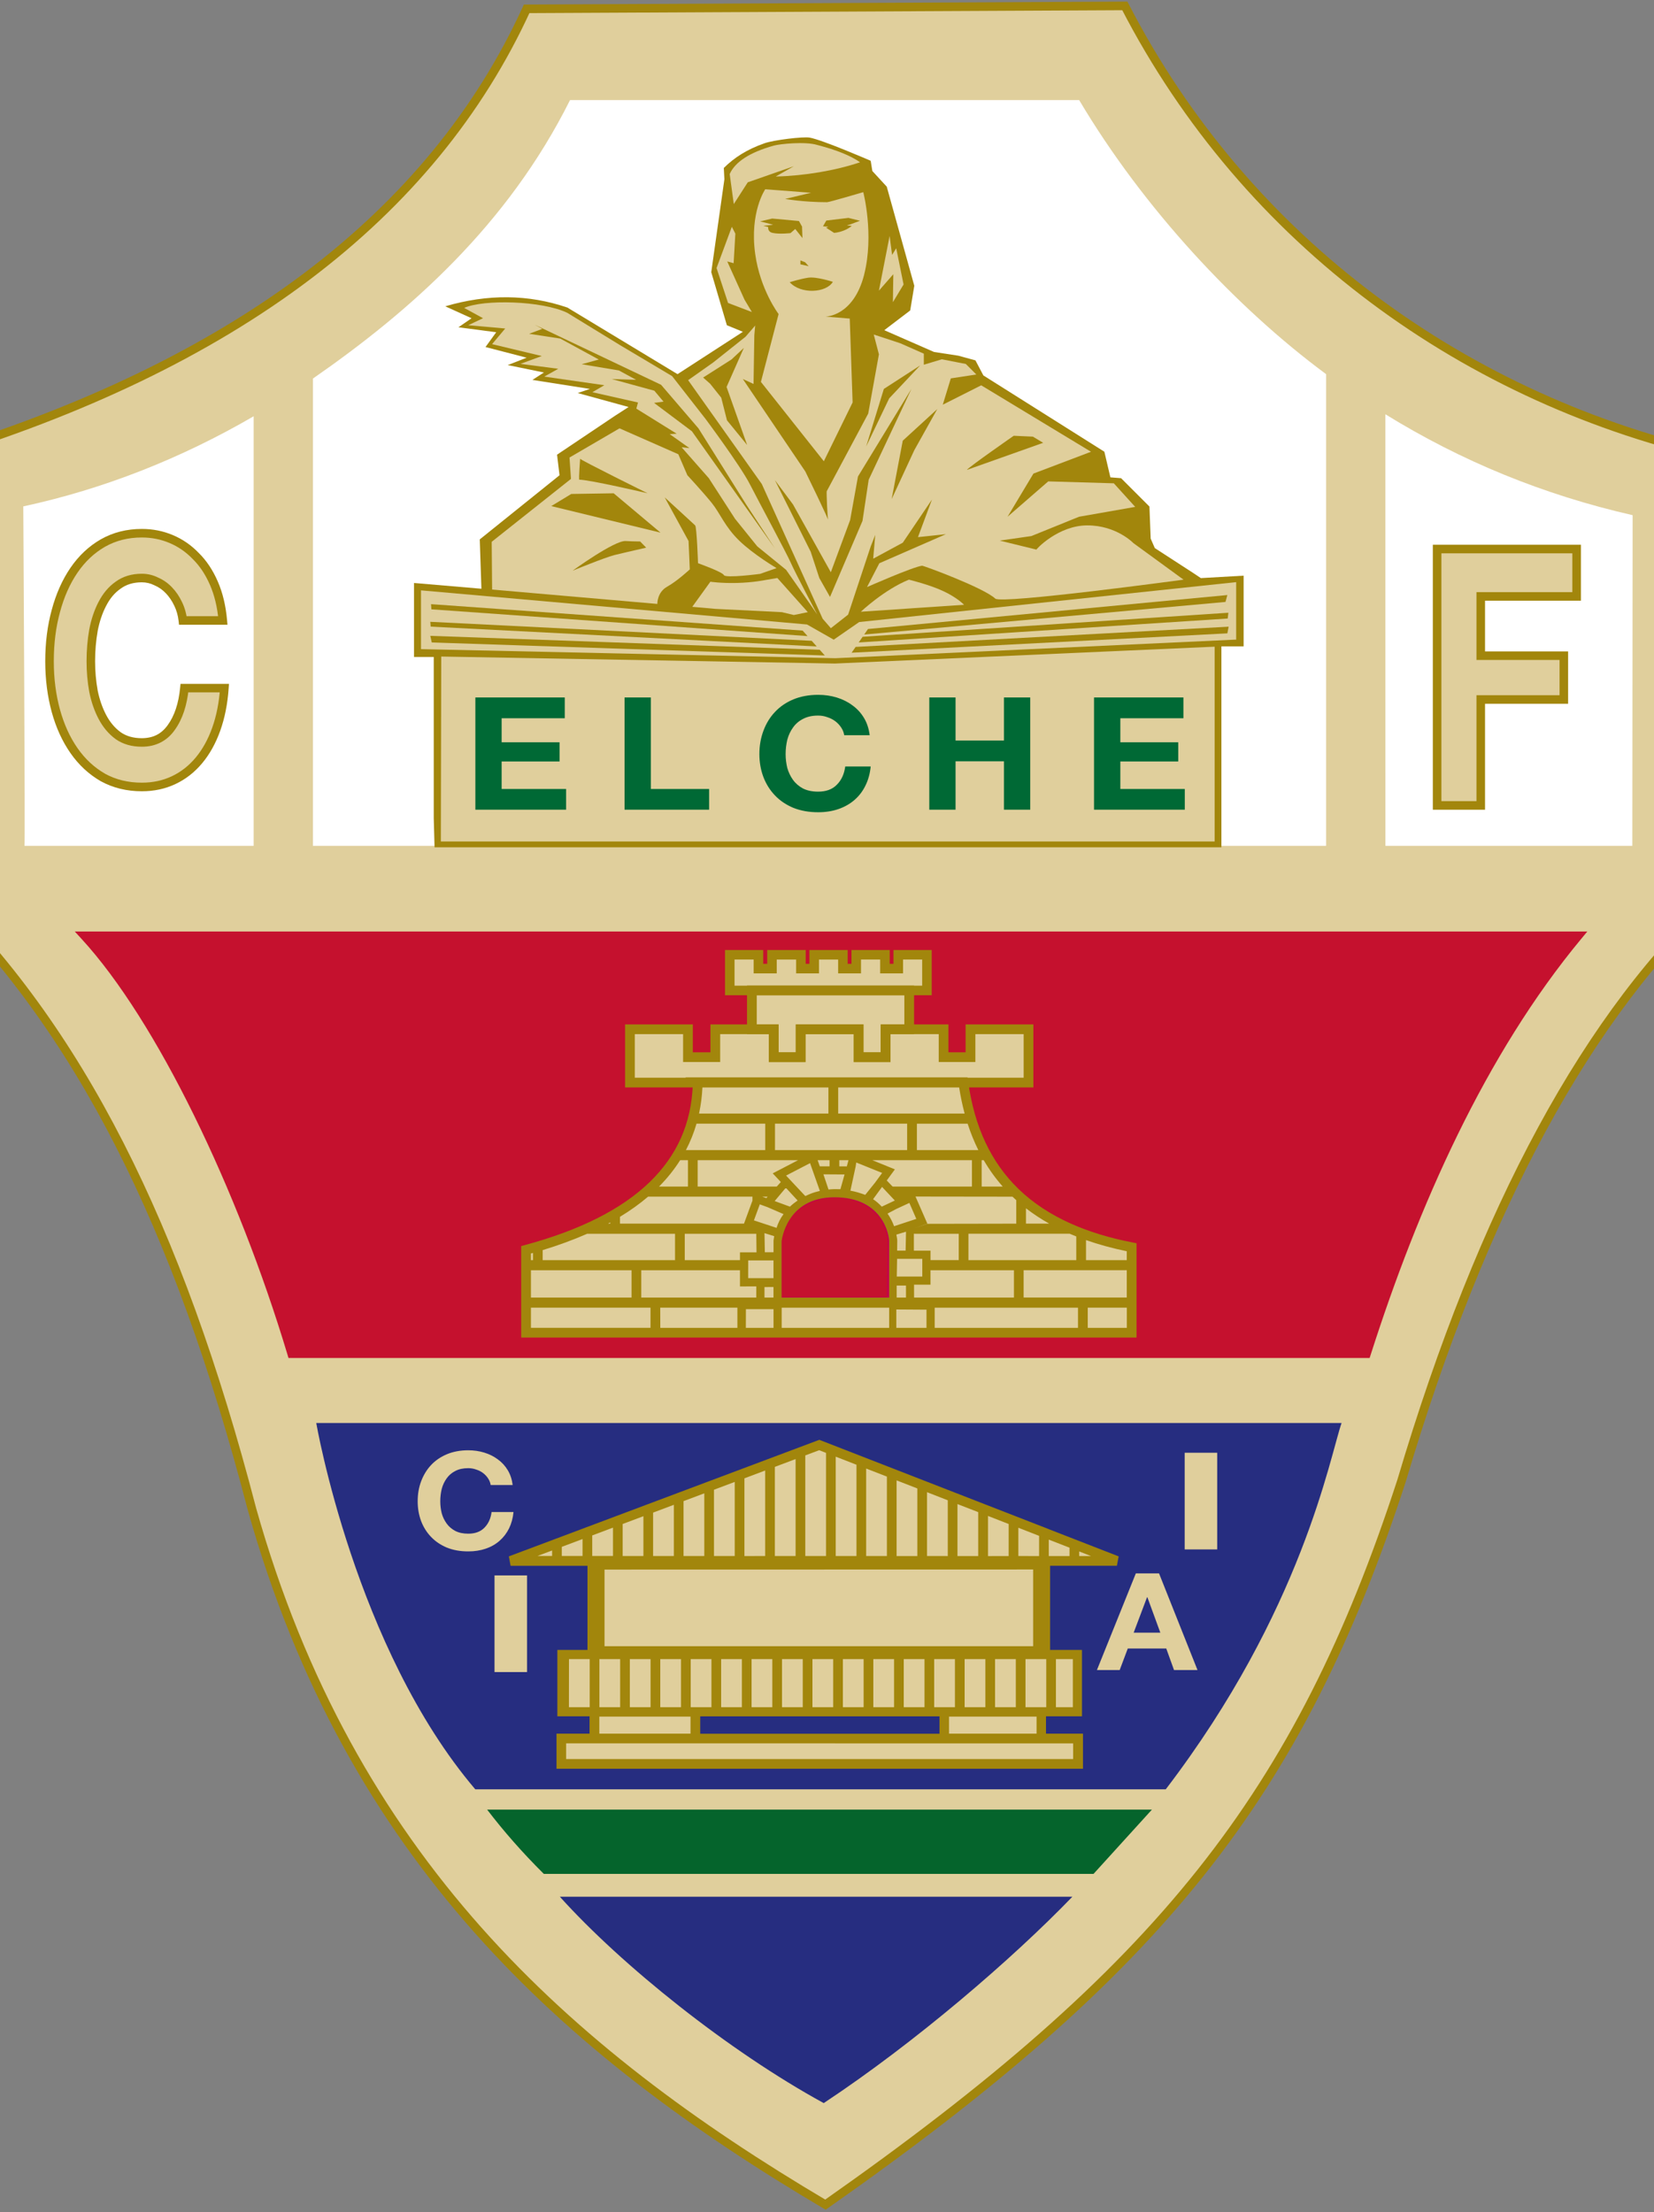 <?xml version="1.0" encoding="UTF-8" standalone="no"?>
<svg
   xmlns:dc="http://purl.org/dc/elements/1.1/"
   xmlns:cc="http://creativecommons.org/ns#"
   xmlns:rdf="http://www.w3.org/1999/02/22-rdf-syntax-ns#"
   xmlns:svg="http://www.w3.org/2000/svg"
   xmlns="http://www.w3.org/2000/svg"
   xmlns:sodipodi="http://sodipodi.sourceforge.net/DTD/sodipodi-0.dtd"
   xmlns:inkscape="http://www.inkscape.org/namespaces/inkscape"
   inkscape:version="1.0 (4035a4f, 2020-05-01)"
   sodipodi:docname="elche.svg"
   id="svg198"
   version="1.1"
   viewBox="0 0 424 567">
  <rect x="0" y="0" width="424" height="567" fill="#808080" stroke="none"/>
  <defs
     id="defs202" />
  <sodipodi:namedview
     inkscape:current-layer="svg198"
     inkscape:window-maximized="0"
     inkscape:window-y="23"
     inkscape:window-x="0"
     inkscape:cy="283.5"
     inkscape:cx="110.18182"
     inkscape:zoom="1.5714286"
     showgrid="false"
     id="namedview200"
     inkscape:window-height="919"
     inkscape:window-width="1854"
     inkscape:pageshadow="2"
     inkscape:pageopacity="0"
     guidetolerance="10"
     gridtolerance="10"
     objecttolerance="10"
     borderopacity="1"
     bordercolor="#666666"
     pagecolor="#ffffff" />
  <g
     transform="matrix(8.336,0,0,8.336,-2360.918,-1833.189)"
     id="g458">
    <g
       transform="translate(280.986,219.893)"
       fill-rule="evenodd"
       fill="none"
       stroke-width="1"
       stroke="none"
       id="Clubes-afiliados">
      <g
         fill-rule="nonzero"
         transform="translate(-170,-1371)"
         id="A02">
        <g
           transform="translate(170,1371)"
           id="elche">
          <path
             fill="#e0cf9c"
             id="Path"
             d="M 36.825,0.202 C 40.57,7.466 47.342,12.353 55.14,14.072 v 13.398 c -4.047,3.661 -7.316,9.69 -9.808,18.083 -3.149,9.666 -7.398,15.018 -17.715,22.255 C 19.607,63.074 13,57.145 9.983,46.428 7.712,37.695 4.668,31.63 0.16,27.291 V 14.063 C 9.421,11.259 15.511,6.668 18.429,0.291 Z" />
          <path
             fill="#a2860c"
             id="path15"
             d="M 36.825,0.202 36.708,0.262 C 40.472,7.563 47.278,12.474 55.112,14.201 l 0.028,-0.128 h -0.132 v 13.398 h 0.132 l -0.088,-0.097 c -4.074,3.687 -7.35,9.737 -9.846,18.143 l 0.126,0.038 -0.125,-0.041 c -1.572,4.824 -3.413,8.56 -6.147,11.997 -2.734,3.437 -6.365,6.576 -11.518,10.19 l 0.075,0.108 0.067,-0.113 C 19.687,62.966 13.118,57.07 10.11,46.392 L 9.984,46.428 10.111,46.395 C 7.837,37.649 4.783,31.558 0.252,27.196 l -0.091,0.095 H 0.292 V 14.063 H 0.161 l 0.038,0.126 C 9.481,11.38 15.611,6.767 18.549,0.346 l -0.12,-0.055 6.6e-4,0.132 18.396,-0.09 -0.001,-0.132 -0.117,0.06 0.117,-0.06 -8.8e-4,-0.132 -18.48,0.09 -0.035,0.076 C 15.411,6.57 9.362,11.138 0.123,13.937 l -0.093,0.028 v 13.381 l 0.04,0.039 C 4.553,31.701 7.588,37.74 9.856,46.461 l 8.797e-4,0.003 v -4.4e-4 C 12.883,57.219 19.527,63.181 27.551,67.921 l 0.073,0.043 0.07,-0.049 c 5.164,-3.622 8.816,-6.777 11.573,-10.242 2.757,-3.465 4.614,-7.237 6.192,-12.08 l 0.001,-0.004 v 0 c 2.487,-8.38 5.75,-14.387 9.77,-18.023 l 0.043,-0.039 v -13.562 l -0.103,-0.023 C 47.405,12.232 40.668,7.368 36.941,0.141 l -0.037,-0.072 h -0.081 z" />
          <path
             fill="#c5112e"
             id="path17"
             d="M 11.203,41.642 C 9.671,36.545 7.174,31.342 4.833,28.793 l 45.933,2.2e-4 c -2.977,3.585 -5.046,8.272 -6.509,12.848 z" />
          <path
             fill="#c5112e"
             id="path19"
             d="m 11.203,41.642 0.126,-0.038 C 9.791,36.492 7.296,31.283 4.93,28.704 l -0.097,0.089 v 0.132 l 45.933,2.2e-4 v -0.132 l -0.101,-0.084 c -2.994,3.605 -5.067,8.307 -6.533,12.892 l 0.125,0.04 V 41.511 H 11.203 v 0.132 l 0.126,-0.038 -0.126,0.038 v 0.132 H 44.352 l 0.03,-0.092 c 1.46,-4.567 3.524,-9.241 6.485,-12.805 l 0.179,-0.216 -46.513,-2.2e-4 0.203,0.221 c 2.317,2.519 4.815,7.716 6.341,12.798 l 0.028,0.094 h 0.098 z" />
          <path
             fill="#ffffff"
             id="Shape"
             d="m 2.986,26.027 c 0.026,0.01 -0.036,-10.437 -0.036,-10.437 2.463,-0.531 4.845,-1.47 7.084,-2.771 V 26.027 Z M 44.836,12.757 c 2.337,1.442 4.857,2.477 7.604,3.103 l -0.009,10.167 h -7.594 z M 11.856,11.66 c 2.994,-2.079 5.983,-4.714 7.907,-8.563 H 35.42 c 1.977,3.329 4.83,6.383 7.594,8.427 V 26.027 H 11.856 Z" />
          <path
             fill="#262d80"
             id="path22"
             d="M 16.849,55.037 C 13.152,50.693 11.959,43.775 11.959,43.775 h 31.53 c -0.362,1.048 -1.203,5.76 -5.406,11.262 z m 10.716,9.649 c -2.924,-1.598 -6.216,-4.237 -8.115,-6.346 h 15.761 c -1.837,1.906 -4.834,4.486 -7.647,6.346 z" />
          <path
             fill="#05642c"
             id="path24"
             d="m 17.214,55.662 h 20.443 l -1.795,1.976 H 18.957 c -0.667,-0.663 -1.224,-1.3 -1.743,-1.976 z" />
          <rect
             height="2.971"
             width="1"
             y="48.461"
             x="17.441"
             fill="#e0cf9c"
             id="Rectangle" />
          <rect
             height="2.972"
             width="1"
             y="44.689"
             x="38.665"
             fill="#e0cf9c"
             id="rect27" />
          <path
             fill="#e0cf9c"
             id="path29"
             d="M 37.163,48.398 35.966,51.37 h 0.7 l 0.249,-0.662 h 1.183 l 0.239,0.662 h 0.722 L 37.876,48.398 Z m -0.067,1.823 0.412,-1.091 h 0.009 l 0.399,1.091 h -0.82 z" />
          <path
             fill="#e0cf9c"
             id="path31"
             d="m 17.325,45.682 h 0.674 c -0.021,-0.172 -0.071,-0.324 -0.151,-0.457 -0.08,-0.134 -0.182,-0.244 -0.306,-0.333 -0.122,-0.091 -0.26,-0.16 -0.417,-0.208 -0.153,-0.047 -0.317,-0.071 -0.492,-0.071 -0.242,0 -0.461,0.04 -0.656,0.121 -0.192,0.081 -0.354,0.191 -0.487,0.333 -0.133,0.142 -0.234,0.309 -0.306,0.5 -0.071,0.188 -0.106,0.393 -0.106,0.616 0,0.217 0.036,0.419 0.106,0.608 0.071,0.185 0.173,0.348 0.306,0.486 0.133,0.139 0.296,0.249 0.487,0.329 0.196,0.078 0.414,0.116 0.656,0.116 0.195,0 0.374,-0.028 0.536,-0.083 0.163,-0.055 0.305,-0.136 0.426,-0.242 0.121,-0.105 0.218,-0.232 0.293,-0.382 0.073,-0.15 0.119,-0.317 0.137,-0.504 h -0.674 c -0.026,0.2 -0.1,0.361 -0.221,0.483 -0.119,0.122 -0.284,0.183 -0.497,0.183 -0.157,0 -0.289,-0.028 -0.399,-0.084 -0.11,-0.059 -0.198,-0.134 -0.266,-0.229 -0.068,-0.094 -0.119,-0.2 -0.151,-0.316 -0.029,-0.119 -0.044,-0.241 -0.044,-0.366 0,-0.13 0.015,-0.256 0.044,-0.379 0.032,-0.121 0.083,-0.23 0.151,-0.324 0.068,-0.097 0.156,-0.174 0.266,-0.229 0.109,-0.058 0.242,-0.087 0.399,-0.087 0.086,0 0.167,0.014 0.243,0.042 0.08,0.025 0.151,0.06 0.213,0.108 0.062,0.047 0.114,0.103 0.155,0.166 0.041,0.062 0.068,0.13 0.079,0.204 z M 7.856,19.098 H 9.085 C 9.047,18.666 8.956,18.284 8.81,17.949 8.664,17.615 8.478,17.336 8.252,17.113 8.031,16.884 7.778,16.71 7.492,16.591 7.212,16.473 6.913,16.414 6.595,16.414 c -0.442,0 -0.841,0.101 -1.196,0.302 -0.35,0.202 -0.646,0.481 -0.889,0.836 -0.243,0.355 -0.429,0.773 -0.558,1.254 -0.13,0.473 -0.195,0.989 -0.195,1.546 0,0.543 0.065,1.052 0.195,1.525 0.129,0.467 0.315,0.874 0.558,1.223 0.242,0.348 0.539,0.623 0.889,0.825 0.355,0.195 0.755,0.292 1.196,0.292 0.356,0 0.682,-0.069 0.978,-0.209 0.297,-0.139 0.555,-0.341 0.776,-0.605 0.222,-0.265 0.399,-0.586 0.534,-0.961 0.134,-0.376 0.218,-0.797 0.251,-1.264 H 7.905 c -0.049,0.501 -0.183,0.905 -0.405,1.211 -0.216,0.306 -0.517,0.459 -0.905,0.459 -0.285,0 -0.528,-0.069 -0.728,-0.209 C 5.667,22.494 5.506,22.302 5.382,22.064 5.258,21.828 5.166,21.563 5.107,21.271 c -0.054,-0.299 -0.081,-0.605 -0.081,-0.919 0,-0.327 0.027,-0.644 0.081,-0.951 0.059,-0.307 0.15,-0.578 0.274,-0.815 0.125,-0.243 0.286,-0.435 0.485,-0.574 0.2,-0.147 0.442,-0.22 0.728,-0.22 0.156,0 0.305,0.035 0.444,0.105 0.146,0.063 0.275,0.154 0.388,0.271 0.114,0.119 0.208,0.257 0.283,0.417 0.076,0.154 0.124,0.325 0.145,0.513 z" />
          <path
             fill="#a2860c"
             id="path33"
             d="m 7.856,19.098 v 0.132 H 9.229 L 9.216,19.087 C 9.177,18.643 9.083,18.247 8.93,17.897 8.779,17.55 8.584,17.256 8.344,17.02 l -0.092,0.094 0.095,-0.091 C 8.114,16.781 7.845,16.595 7.543,16.47 7.246,16.345 6.929,16.283 6.595,16.283 c -0.462,0 -0.886,0.106 -1.262,0.32 -0.369,0.212 -0.68,0.506 -0.933,0.876 -0.252,0.369 -0.444,0.801 -0.576,1.294 -0.133,0.485 -0.199,1.012 -0.199,1.58 0,0.554 0.067,1.074 0.199,1.56 0.132,0.479 0.324,0.901 0.577,1.263 0.252,0.363 0.564,0.652 0.931,0.864 l 0.001,8.79e-4 0.002,6.6e-4 c 0.376,0.206 0.798,0.308 1.26,0.308 0.373,2.2e-4 0.719,-0.073 1.034,-0.222 0.314,-0.147 0.589,-0.362 0.821,-0.64 0.233,-0.278 0.418,-0.613 0.557,-1.001 0.139,-0.39 0.225,-0.823 0.258,-1.299 l 0.01,-0.141 H 7.785 l -0.012,0.119 c -0.047,0.485 -0.176,0.865 -0.38,1.147 l -8.797e-4,8.8e-4 v 2.2e-4 c -0.197,0.274 -0.444,0.401 -0.798,0.404 -0.264,-4.4e-4 -0.477,-0.063 -0.652,-0.185 l -0.075,0.108 0.078,-0.106 C 5.762,22.4 5.615,22.225 5.498,22.003 5.381,21.779 5.293,21.527 5.236,21.245 l -0.129,0.026 0.13,-0.024 c -0.053,-0.291 -0.079,-0.589 -0.079,-0.895 0,-0.32 0.026,-0.629 0.079,-0.928 l -0.13,-0.023 0.129,0.025 c 0.057,-0.296 0.145,-0.555 0.262,-0.779 l 0.002,-0.004 -0.001,0.003 c 0.116,-0.228 0.263,-0.4 0.443,-0.526 l 8.797e-4,-6.6e-4 0.002,-0.001 c 0.175,-0.128 0.387,-0.194 0.65,-0.194 0.137,0 0.264,0.03 0.386,0.091 l 0.004,0.002 0.003,0.001 c 0.13,0.056 0.244,0.136 0.345,0.242 0.103,0.108 0.189,0.234 0.259,0.382 l 0.001,0.002 c 0.068,0.139 0.113,0.294 0.133,0.468 l 0.013,0.117 H 7.856 v -0.132 l 0.131,-0.015 C 7.964,18.882 7.912,18.696 7.829,18.528 l -0.118,0.058 0.119,-0.056 C 7.749,18.358 7.647,18.207 7.522,18.078 7.399,17.948 7.254,17.847 7.092,17.777 l -0.052,0.121 0.059,-0.118 C 6.941,17.701 6.771,17.66 6.595,17.661 6.288,17.66 6.014,17.741 5.789,17.906 l 0.078,0.106 -0.075,-0.108 C 5.573,18.057 5.398,18.267 5.265,18.526 l 0.002,-0.004 -0.002,0.003 c -0.131,0.25 -0.226,0.534 -0.287,0.851 l -4.399e-4,0.002 v 0 c -0.055,0.315 -0.082,0.639 -0.082,0.974 0,0.321 0.027,0.635 0.083,0.942 l 2.199e-4,0.002 2.199e-4,6.6e-4 c 0.061,0.304 0.156,0.58 0.287,0.829 0.133,0.253 0.307,0.462 0.524,0.62 l 0.001,8.79e-4 0.001,8.8e-4 c 0.224,0.157 0.497,0.233 0.803,0.232 0.423,0.003 0.777,-0.177 1.013,-0.515 l -0.108,-0.076 0.107,0.077 C 7.846,22.135 7.985,21.707 8.036,21.19 L 7.905,21.177 v 0.132 H 9.133 V 21.177 l -0.131,-0.009 c -0.032,0.456 -0.113,0.865 -0.243,1.228 -0.13,0.364 -0.301,0.67 -0.511,0.921 -0.21,0.251 -0.452,0.439 -0.731,0.571 -0.278,0.131 -0.583,0.197 -0.922,0.197 -0.423,0 -0.798,-0.092 -1.133,-0.276 l -0.063,0.115 0.066,-0.114 C 5.131,23.618 4.85,23.357 4.618,23.024 4.384,22.689 4.205,22.296 4.079,21.841 3.952,21.381 3.888,20.884 3.888,20.352 c 0,-0.547 0.064,-1.051 0.19,-1.511 0.126,-0.47 0.306,-0.873 0.539,-1.214 0.233,-0.341 0.514,-0.605 0.846,-0.796 0.334,-0.189 0.709,-0.285 1.131,-0.285 0.302,0 0.582,0.056 0.847,0.167 0.269,0.112 0.506,0.275 0.716,0.492 l 8.797e-4,8.8e-4 0.002,0.002 c 0.213,0.209 0.39,0.474 0.53,0.795 0.139,0.319 0.228,0.687 0.265,1.108 l 0.131,-0.012 V 18.967 H 7.856 v 0.132 l 0.131,-0.015 z" />
          <polygon
             points="50.325,20.181 47.769,20.181 47.769,18.359 50.718,18.359 50.718,16.901 46.428,16.901 46.428,24.785 47.769,24.785 47.769,21.527 50.325,21.527 "
             fill="#e0cf9c"
             id="polygon35" />
          <polygon
             points="47.901,18.49 50.85,18.49 50.85,16.769 46.296,16.769 46.296,16.901 46.428,16.901 46.428,17.033 50.586,17.033 50.586,18.227 47.638,18.227 47.638,20.312 50.193,20.312 50.193,21.396 47.638,21.396 47.638,24.653 46.559,24.653 46.559,16.901 46.428,16.901 46.428,17.033 46.428,16.901 46.296,16.901 46.296,24.917 47.901,24.917 47.901,21.659 50.456,21.659 50.456,20.049 47.901,20.049 "
             fill="#a2860c"
             id="polygon37" />
          <path
             fill="#a2860c"
             id="path39"
             d="m 15.572,25.176 v -4.956 h -0.607 v -2.275 l 2.073,0.177 -0.051,-1.517 2.453,-1.972 -0.076,-0.633 1.77,-1.188 0.43,-0.278 -1.567,-0.43 0.379,-0.125 -1.77,-0.278 0.354,-0.228 -1.113,-0.228 0.582,-0.227 -1.265,-0.328 0.329,-0.455 -1.162,-0.152 0.404,-0.278 -0.809,-0.367 c 1.305,-0.384 2.557,-0.371 3.755,0.038 l 3.388,2.048 2.01,-1.302 -0.493,-0.202 -0.48,-1.631 0.404,-2.857 -0.018,-0.348 C 24.815,4.863 25.204,4.614 25.741,4.425 26.03,4.323 26.934,4.214 27.135,4.251 c 0.4,0.072 1.874,0.712 1.874,0.712 l 0.051,0.315 0.443,0.481 0.847,3.047 -0.126,0.759 -0.797,0.607 1.53,0.67 0.746,0.114 0.527,0.144 0.244,0.463 3.721,2.346 0.185,0.788 0.329,0.026 0.872,0.872 0.038,0.986 0.127,0.291 1.189,0.771 0.227,0.152 1.315,-0.075 v 2.174 h -0.683 v 5.31 0.868 H 15.597 Z" />
          <polygon
             points="27.05,19.221 15.18,18.172 15.18,19.979 27.922,20.258 40.197,19.688 40.248,19.688 40.248,17.919 28.656,19.146 27.872,19.688 "
             fill="#e0cf9c"
             id="polygon41" />
          <polygon
             points="15.803,20.023 15.803,20.207 27.91,20.422 39.586,19.904 39.586,25.893 15.791,25.893 "
             fill="#e0cf9c"
             id="polygon43" />
          <path
             fill="#e0cf9c"
             id="path45"
             d="m 17.367,18.147 5.081,0.442 c 0,0 -0.013,-0.354 0.303,-0.531 0.316,-0.177 0.695,-0.531 0.695,-0.531 l -0.038,-0.872 -0.733,-1.341 c 0,0 0.885,0.81 0.936,0.86 0.05,0.051 0.088,1.163 0.088,1.163 0,0 0.746,0.265 0.796,0.366 0.051,0.102 1.113,-0.038 1.113,-0.038 l 0.506,-0.177 c 0,0 -0.708,-0.417 -1.15,-0.847 -0.442,-0.43 -0.582,-0.835 -0.847,-1.163 -0.266,-0.328 -0.746,-0.847 -0.746,-0.847 l -0.278,-0.645 -1.808,-0.796 -1.538,0.897 0.045,0.657 -2.438,1.935 0.013,1.467 z" />
          <path
             fill="#a2860c"
             id="path47"
             d="m 19.845,17.565 c 0,0 1.289,-0.936 1.631,-0.91 0.098,0.007 0.262,0.012 0.444,0.014 l 0.185,0.19 c -0.401,0.092 -0.825,0.189 -0.97,0.226 -0.304,0.076 -1.29,0.481 -1.29,0.481 z" />
          <path
             fill="#e0cf9c"
             id="path49"
             d="m 21.804,12.585 1.239,0.77 -0.215,0.013 0.607,0.43 -0.24,-0.025 0.835,0.948 0.808,1.251 0.683,0.847 0.885,0.72 0.771,1.1 0.19,0.278 c 0,0 -0.682,-1.289 -0.809,-1.58 -0.126,-0.291 -0.973,-1.859 -1.264,-2.427 -0.291,-0.57 -1.365,-2.011 -1.365,-2.011 L 22.903,11.585 21.31,10.637 19.68,9.639 C 18.896,9.261 17.102,9.22 16.508,9.487 l 0.58,0.317 -0.455,0.215 1.137,0.101 -0.404,0.481 1.529,0.366 -0.657,0.241 1.163,0.151 -0.43,0.24 1.846,0.265 -0.367,0.215 1.403,0.316 -0.051,0.19 z" />
          <path
             fill="#e0cf9c"
             id="path51"
             d="m 23.523,18.677 0.556,-0.771 c 0,0 0.316,0.05 0.821,0.038 0.506,-0.013 0.86,-0.088 0.86,-0.088 l 0.379,-0.064 0.936,1.05 -0.43,0.088 -0.366,-0.088 -2.048,-0.101 -0.708,-0.063 z" />
          <path
             fill="#e0cf9c"
             id="path53"
             d="m 23.395,11.709 2.266,3.194 1.871,4.141 0.252,0.291 0.531,-0.417 0.695,-2.098 0.139,-0.354 -0.063,0.732 0.91,-0.492 0.897,-1.327 -0.43,1.156 0.86,-0.091 -2.048,0.894 -0.379,0.733 c 0,0 1.403,-0.62 1.694,-0.657 0.04,-0.005 1.889,0.674 2.25,1.011 0.19,0.177 5.79,-0.582 5.79,-0.582 l -1.543,-1.125 c 0,0 -0.518,-0.544 -1.416,-0.544 -0.898,0 -1.588,0.745 -1.563,0.745 l -1.13,-0.277 0.973,-0.14 1.466,-0.594 1.726,-0.303 -0.657,-0.725 -2.017,-0.059 -1.251,1.087 0.796,-1.327 1.77,-0.671 -3.376,-2.043 -1.182,0.596 0.247,-0.809 0.784,-0.12 L 31.935,11.211 31.196,11.067 30.643,11.234 V 10.894 l -0.724,-0.32 -0.816,-0.269 0.159,0.61 -0.329,1.821 c 0,0 -1.289,2.415 -1.276,2.388 -0.013,0.013 0.025,0.898 0.05,0.911 0.047,0.023 -0.708,-1.518 -0.708,-1.518 l -1.922,-2.844 0.329,0.152 0.025,-1.504 0.026,-0.291 -0.296,0.343 -0.997,0.793 z" />
          <polygon
             points="24.577,11.918 25.209,13.702 24.589,12.943 24.413,12.247 24.071,11.818 23.856,11.628 24.729,11.072 25.108,10.717 "
             fill="#a2860c"
             id="polygon55" />
          <polygon
             points="27.429,17.792 27.758,18.374 28.757,16.036 28.947,14.771 30.261,11.978 28.618,14.67 28.377,16.01 27.783,17.615 26.62,15.53 26.064,14.784 27.164,16.984 "
             fill="#a2860c"
             id="polygon57" />
          <polygon
             points="30.35,13.862 29.654,15.365 29.995,13.57 31.057,12.597 "
             fill="#a2860c"
             id="polygon59" />
          <path
             fill="#a2860c"
             id="path61"
             d="m 31.967,14.468 c 0.076,-0.101 1.441,-1.05 1.441,-1.05 l 0.588,0.027 0.317,0.19 z" />
          <path
             fill="#e0cf9c"
             id="path63"
             d="m 28.706,18.829 c 0,0 0.721,-0.682 1.479,-0.986 0,0 0.632,0.152 1.062,0.355 0.43,0.201 0.632,0.417 0.632,0.417 z" />
          <path
             fill="#a2860c"
             id="path65"
             d="m 20.049,14.769 c 0.312,0 2.098,0.417 2.098,0.417 0,0 -2.073,-1.024 -2.073,-1.062 0,0 -0.051,0.645 -0.025,0.645 z" />
          <polygon
             points="29.578,12.268 28.87,13.747 29.414,11.978 30.53,11.256 "
             fill="#a2860c"
             id="polygon67" />
          <polygon
             points="20.123,11.219 20.647,11.074 19.463,10.43 18.505,10.283 18.909,10.132 18.682,10.006 22.563,11.851 23.713,13.191 25.179,15.53 26.064,16.882 23.511,13.28 22.347,12.407 22.638,12.369 22.356,12.033 21.045,11.674 21.796,11.698 21.265,11.41 "
             fill="#a2860c"
             id="polygon69" />
          <path
             fill="#e0cf9c"
             id="path71"
             d="m 28.807,8.469 c -0.329,1.283 -1.185,1.286 -1.185,1.286 l 0.743,0.06 0.088,2.579 -0.885,1.808 -1.935,-2.44 0.544,-2.086 c 0,0 -0.569,-0.745 -0.721,-1.858 -0.174,-1.277 0.31,-1.979 0.31,-1.979 l 1.409,0.108 -0.796,0.189 c 0,0 0.553,0.101 1.289,0.101 0.063,0 1.113,-0.309 1.113,-0.309 0,0 0.341,1.308 0.025,2.541 z" />
          <path
             fill="#e0cf9c"
             id="path73"
             d="m 24.673,5.371 c 0.167,-0.376 0.62,-0.668 1.358,-0.875 0.179,-0.05 0.968,-0.133 1.336,-0.019 0.59,0.152 1.028,0.33 1.315,0.532 -0.761,0.257 -1.719,0.417 -2.593,0.438 l 0.556,-0.316 -1.416,0.494 -0.43,0.669 z" />
          <polygon
             points="25.129,9.234 25.356,9.614 24.623,9.335 24.269,8.261 24.739,6.993 24.847,7.204 24.794,8.112 24.598,8.059 "
             fill="#e0cf9c"
             id="polygon75" />
          <polygon
             points="29.591,7.275 29.262,8.956 29.705,8.451 29.692,9.311 30.02,8.767 29.794,7.654 29.667,7.857 "
             fill="#e0cf9c"
             id="polygon77" />
          <path
             fill="#a2860c"
             id="path79"
             d="m 26.519,8.697 c 0,0 0.316,-0.101 0.569,-0.139 0.252,-0.038 0.758,0.127 0.758,0.127 -0.202,0.341 -0.986,0.391 -1.327,0.012 z" />
          <polygon
             points="26.848,8.147 26.848,8.027 26.993,8.084 27.101,8.204 "
             fill="#a2860c"
             id="polygon81" />
          <path
             fill="#a2860c"
             id="path83"
             d="m 28.678,6.808 -0.317,0.119 c -0.024,0.004 -0.052,0.012 -0.081,0.023 l 0.147,0.016 C 28.313,7.067 28.092,7.163 27.884,7.18 l -0.245,-0.158 0.06,-0.025 -0.007,-0.006 -0.149,-0.013 0.101,-0.177 0.681,-0.082 0.352,0.088 z m -1.78,0.19 0.012,0.341 -0.221,-0.279 -0.146,0.127 c 0,0 -0.333,0.04 -0.55,-0.006 -0.133,-0.028 -0.141,-0.131 -0.137,-0.181 l -0.148,-0.04 0.302,-0.027 c -0.095,-0.033 -0.402,-0.106 -0.402,-0.106 l 0.373,-0.088 0.822,0.076 0.101,0.183 -0.006,4.398e-4 z" />
          <polygon
             points="19.186,15.581 19.801,15.208 21.105,15.187 22.546,16.397 "
             fill="#a2860c"
             id="polygon85" />
          <polygon
             points="15.5,18.755 15.489,18.596 26.916,19.409 27.067,19.578 "
             fill="#a2860c"
             id="polygon87" />
          <polygon
             points="27.195,19.723 27.349,19.896 15.478,19.287 15.466,19.139 "
             fill="#a2860c"
             id="polygon89" />
          <polygon
             points="27.441,19.999 27.598,20.174 15.511,19.774 15.466,19.57 "
             fill="#a2860c"
             id="polygon91" />
          <polygon
             points="28.809,19.53 28.926,19.36 39.977,18.316 39.92,18.528 "
             fill="#a2860c"
             id="polygon93" />
          <polygon
             points="28.64,19.774 28.761,19.599 40.009,18.86 39.988,19.038 "
             fill="#a2860c"
             id="polygon95" />
          <polygon
             points="28.422,20.089 28.546,19.911 40.017,19.289 39.977,19.494 "
             fill="#a2860c"
             id="polygon97" />
          <polygon
             points="19.601,21.465 16.852,21.465 16.852,24.916 19.642,24.916 19.642,24.279 17.66,24.279 17.66,23.433 19.441,23.433 19.441,22.843 17.66,22.843 17.66,22.104 19.601,22.104 "
             fill="#006935"
             id="polygon99" />
          <polygon
             points="22.248,21.465 21.44,21.465 21.44,24.916 24.04,24.916 24.04,24.279 22.248,24.279 "
             fill="#006935"
             id="polygon101" />
          <path
             fill="#006935"
             id="path103"
             d="m 28.195,22.626 h 0.783 c -0.025,-0.199 -0.082,-0.377 -0.175,-0.531 -0.093,-0.155 -0.211,-0.284 -0.355,-0.387 -0.141,-0.106 -0.303,-0.187 -0.484,-0.242 -0.179,-0.055 -0.369,-0.082 -0.571,-0.082 -0.282,0 -0.536,0.047 -0.762,0.14 -0.223,0.093 -0.412,0.222 -0.566,0.387 -0.155,0.164 -0.273,0.357 -0.355,0.58 -0.082,0.219 -0.124,0.458 -0.124,0.715 0,0.252 0.042,0.487 0.124,0.706 0.082,0.215 0.201,0.404 0.355,0.565 0.154,0.161 0.343,0.289 0.566,0.382 0.226,0.09 0.481,0.135 0.762,0.135 0.226,0 0.434,-0.032 0.623,-0.097 0.188,-0.065 0.353,-0.158 0.494,-0.28 0.141,-0.122 0.254,-0.27 0.339,-0.445 0.086,-0.174 0.139,-0.368 0.16,-0.584 h -0.783 c -0.031,0.232 -0.116,0.418 -0.258,0.56 -0.137,0.142 -0.329,0.213 -0.576,0.213 -0.182,0 -0.336,-0.033 -0.463,-0.096 -0.127,-0.068 -0.23,-0.156 -0.309,-0.266 -0.079,-0.11 -0.137,-0.232 -0.176,-0.367 -0.033,-0.139 -0.051,-0.28 -0.051,-0.426 0,-0.151 0.018,-0.298 0.051,-0.439 0.038,-0.142 0.096,-0.267 0.176,-0.377 0.079,-0.113 0.182,-0.202 0.309,-0.266 0.127,-0.068 0.281,-0.102 0.463,-0.102 0.1,0 0.193,0.016 0.283,0.049 0.092,0.029 0.174,0.071 0.247,0.126 0.072,0.055 0.132,0.119 0.18,0.193 0.048,0.071 0.079,0.15 0.093,0.236 z" />
          <polygon
             points="31.619,21.465 30.811,21.465 30.811,24.916 31.619,24.916 31.619,23.428 33.107,23.428 33.107,24.916 33.915,24.916 33.915,21.465 33.107,21.465 33.107,22.79 31.619,22.79 "
             fill="#006935"
             id="polygon105" />
          <polygon
             points="38.626,21.465 35.877,21.465 35.877,24.916 38.668,24.916 38.668,24.279 36.686,24.279 36.686,23.433 38.467,23.433 38.467,22.843 36.686,22.843 36.686,22.104 38.626,22.104 "
             fill="#006935"
             id="polygon107" />
          <path
             fill="#e0cf9c"
             id="path109"
             d="m 24.675,30.474 v -1.097 h 0.882 v 0.425 h 0.416 v -0.425 h 0.889 v 0.425 h 0.409 v -0.425 h 0.883 v 0.425 h 0.41 v -0.425 h 0.883 v 0.425 h 0.41 v -0.425 h 0.882 v 1.097 h -0.546 v 1.193 h 1.057 v 0.858 h 0.828 V 31.667 h 1.784 v 1.639 H 21.606 V 31.667 h 1.784 v 0.858 h 0.841 V 31.667 h 1.125 v -1.193 z m -0.985,2.861 8.167,-0.026 c 0.393,2.855 2.118,4.477 5.176,5.072 v 2.627 H 18.411 v -2.549 c 3.455,-0.932 5.215,-2.639 5.28,-5.124 z m 6.035,4.659 c 0,0 -0.117,-1.31 -1.754,-1.31 -1.637,0 -1.796,1.45 -1.796,1.45 l -6.6e-4,1.896 h 3.525 z" />
          <polygon
             points="29.317,31.521 29.317,32.379 28.788,32.379 28.788,31.521 26.705,31.521 26.705,32.379 26.176,32.379 26.176,31.521 25.505,31.521 25.505,30.474 25.356,30.474 25.356,30.624 25.356,30.474 25.206,30.474 25.206,31.82 25.877,31.82 25.877,32.678 27.004,32.678 27.004,31.82 28.489,31.82 28.489,32.678 29.616,32.678 29.616,31.82 30.343,31.82 30.343,30.324 25.206,30.324 25.206,30.474 25.356,30.474 25.356,30.624 30.044,30.624 30.044,31.521 "
             fill="#a2860c"
             id="polygon111" />
          <polygon
             points="26.716,29.524 26.716,29.801 26.716,29.949 27.419,29.949 27.419,29.524 28.008,29.524 28.008,29.801 28.008,29.949 28.711,29.949 28.711,29.523 29.3,29.523 29.3,29.801 29.3,29.949 30.004,29.949 30.004,29.523 30.592,29.523 30.592,30.327 24.675,30.327 24.675,30.474 24.822,30.474 24.675,30.474 24.675,30.621 30.886,30.621 30.886,29.23 29.71,29.23 29.71,29.655 29.594,29.655 29.594,29.377 29.594,29.23 28.418,29.23 28.418,29.655 28.302,29.655 28.302,29.377 28.302,29.23 27.125,29.23 27.125,29.655 27.01,29.655 27.01,29.377 27.01,29.23 25.827,29.23 25.827,29.655 25.704,29.655 25.704,29.377 25.704,29.23 24.529,29.23 24.529,30.621 24.675,30.621 24.675,30.474 24.822,30.474 24.822,29.523 25.41,29.523 25.41,29.801 25.41,29.949 26.12,29.949 26.12,29.524 "
             fill="#a2860c"
             id="polygon113" />
          <path
             fill="#c4014b"
             id="path115"
             d="m 29.578,39.969 v -0.074 h -3.304 v -1.737 h -0.074 l 0.074,0.01 c 0.058,-0.442 0.277,-0.768 0.578,-0.989 0.301,-0.22 0.686,-0.332 1.071,-0.332 0.384,0 0.766,0.112 1.06,0.332 0.294,0.22 0.502,0.545 0.548,0.987 l 0.074,-0.007 -0.074,-0.001 -0.027,1.812 0.075,0.001 v -0.074 0.074 l 0.074,0.001 0.027,-1.816 -2.2e-4,-0.004 c -0.049,-0.481 -0.283,-0.849 -0.607,-1.091 -0.324,-0.242 -0.736,-0.361 -1.149,-0.361 -0.413,0 -0.828,0.119 -1.159,0.36 -0.331,0.241 -0.574,0.608 -0.638,1.089 l -4.4e-4,0.005 v 1.891 h 3.525 l 0.001,-0.073 -0.074,-8.79e-4 z" />
          <polygon
             points="28.489,32.675 29.616,32.675 29.616,31.817 31.101,31.817 31.101,32.675 32.228,32.675 32.228,31.817 33.713,31.817 33.713,33.157 21.606,33.157 21.606,33.306 21.755,33.306 21.606,33.306 21.606,33.456 34.012,33.456 34.012,31.518 31.928,31.518 31.928,32.376 31.4,32.376 31.4,31.518 29.317,31.518 29.317,32.376 28.788,32.376 28.788,31.518 26.705,31.518 26.705,32.376 26.176,32.376 26.176,31.518 24.081,31.518 24.081,32.376 23.539,32.376 23.539,31.518 21.456,31.518 21.456,33.456 21.606,33.456 21.606,33.306 21.755,33.306 21.755,31.817 23.24,31.817 23.24,32.675 24.38,32.675 24.38,31.817 25.877,31.817 25.877,32.675 27.004,32.675 27.004,31.817 28.489,31.817 "
             fill="#a2860c"
             id="polygon117" />
          <path
             fill="#a2860c"
             id="path119"
             d="m 32.015,38.766 h 3.316 v -0.728 l -0.203,-0.084 h -3.113 z m 3.616,0 h 1.253 v -0.273 c -0.445,-0.092 -0.863,-0.206 -1.253,-0.343 z m 1.253,0.31 h -3.172 v 0.84 h 3.172 z m -3.1,-1.432 h 0.715 C 34.244,37.501 34.006,37.344 33.784,37.172 Z m -1.362,-1.14 h 0.648 c -0.22,-0.249 -0.415,-0.519 -0.585,-0.811 h -0.064 z m -2.393,0.309 -0.049,4.4e-4 z m -0.346,-0.309 h 2.44 v -0.811 h -3.063 l 0.693,0.282 -0.25,0.342 z m -1.357,-0.811 h -0.282 v 0.19 l 0.231,6.6e-4 0.051,-0.191 z m -0.582,0.189 V 35.693 H 27.377 l 0.067,0.188 z m -0.968,-0.189 h -3.088 v 0.811 h 2.432 l 0.126,-0.14 -0.25,-0.266 z m -0.935,1.122 h -0.162 l -0.007,0.183 h -0.299 l -2.2e-4,-0.059 V 36.814 H 22.164 c -0.259,0.221 -0.547,0.428 -0.865,0.62 v 0.21 h 3.814 l 0.259,-0.706 2.2e-4,0.059 h 0.299 V 36.814 l 0.129,0.045 0.04,-0.045 z m -0.35,1.14 h -2.2 v 0.811 h 1.698 v -0.24 h 0.509 l -0.007,-0.571 z m -0.502,1.122 h -3.035 v 0.84 h 3.537 l 0.001,-0.343 -0.503,4.4e-4 z m 0.754,0.84 h 0.277 v -0.325 l -0.277,0.002 z m 0.528,0 h 3.305 v -1.735 c 0,-0.179 -0.185,-1.348 -1.68,-1.348 -1.494,0 -1.626,1.351 -1.626,1.351 v 1.732 z m 3.537,0 h 0.286 v -0.369 h -0.286 z m 0.535,0 h 3.071 v -0.84 h -2.566 v 0.444 H 30.342 Z m 1.374,-1.962 -1.381,-2.19e-4 v -0.166 l 0.417,-0.139 2.733,-0.005 v -0.722 l -0.116,-0.108 -2.983,-0.004 0.365,0.834 -0.415,0.144 v 0.166 0.52 h 0.512 v 0.291 h 0.868 v -0.811 z m 3.967,2.273 v 0.62 h 1.202 v -0.62 z m -0.3,0.621 v -0.62 h -4.407 v 0.62 z m -12.845,0 h 2.373 v 0.289 h 1.36 v -0.289 h 3.305 v -0.62 h -3.305 v 0.62 0.289 H 24.91 V 40.848 40.227 H 22.537 Z m 2.631,0 h 0.851 v -0.576 h -0.849 l -0.002,0.576 z m 4.627,0 h 0.928 v -0.56 l -0.928,-0.006 z M 18.561,39.917 h 3.094 v -0.84 h -3.094 z m 3.677,0.31 h -3.677 v 0.62 h 3.677 z m -3.677,-1.461 h 0.062 v -0.221 l -0.062,0.017 z m 0.361,0 h 4.07 v -0.811 h -2.701 c -0.421,0.185 -0.876,0.353 -1.369,0.503 v 0.309 z m 2.009,-1.122 h 0.069 v -0.037 z m 1.568,-1.14 h 0.89 v -0.811 h -0.24 c -0.181,0.287 -0.398,0.558 -0.649,0.811 z m 0.828,-1.122 h 2.439 v -0.812 h -2.113 c -0.082,0.283 -0.191,0.553 -0.326,0.812 z m 2.739,0 h 4.064 v -0.812 h -4.064 z m 4.364,0 H 32.319 C 32.192,35.126 32.082,34.856 31.99,34.571 H 30.43 Z M 23.731,34.26 h 3.978 v -0.812 h -3.874 c -0.013,0.28 -0.048,0.551 -0.105,0.812 z m 4.278,0 h 3.889 c -0.07,-0.26 -0.126,-0.53 -0.17,-0.812 h -3.719 v 0.812 z m -4.697,-1.112 h 8.676 l 0.018,0.129 c 0.194,1.403 0.709,2.485 1.545,3.297 0.444,0.431 0.983,0.787 1.616,1.07 0.558,0.249 1.189,0.442 1.896,0.579 l 0.121,0.024 v 2.9 H 18.261 V 38.334 l 0.11,-0.03 c 1.712,-0.461 2.992,-1.114 3.846,-1.942 0.839,-0.816 1.275,-1.799 1.321,-2.979 l -0.227,-0.234 z m 7.284,6.123 v -0.545 h -0.775 l -0.01,0.545 z m -0.513,-0.797 0.012,-0.582 -0.297,0.09 c 0,0 0.029,0.132 0.028,0.186 l -0.004,0.306 h 0.262 z m 0.115,-1.467 -0.406,0.188 -0.265,0.14 c 0.086,0.123 0.15,0.249 0.202,0.388 l 0.683,-0.225 z m -0.84,-0.492 -0.275,0.377 c 0.117,0.082 0.17,0.129 0.267,0.23 l 0.401,-0.189 z m -0.517,0.244 0.304,-0.378 0.216,-0.296 -0.796,-0.321 -0.018,0.12 -0.162,0.747 c 0.165,0.028 0.295,0.071 0.456,0.128 z m -0.763,-0.173 0.127,-0.454 -0.65,-0.004 0.157,0.466 c 0.153,-0.014 0.232,-0.014 0.366,-0.009 z m -0.632,0.052 -0.302,-0.854 -0.737,0.382 0.591,0.63 c 0.182,-0.082 0.222,-0.103 0.447,-0.158 z m -1.046,-0.099 -0.344,0.411 0.47,0.172 c 0.078,-0.076 0.145,-0.125 0.236,-0.189 L 26.399,36.54 Z m -0.801,0.512 -0.181,0.493 0.696,0.23 c 0.049,-0.15 0.109,-0.28 0.215,-0.423 l -0.494,-0.214 z m 0.442,0.978 -0.298,-0.093 0.011,0.588 h 0.267 v -0.364 l 0.02,-0.131 z m -0.021,0.746 h -0.778 l -8.79e-4,0.545 h 0.779 z" />
          <path
             fill="#e0cf9c"
             id="path121"
             d="m 27.422,44.536 8.88,3.382 0.137,0.192 h -2.117 v 2.832 h 1.072 v 1.814 h -1.127 l -0.027,0.742 h 1.127 v 0.852 H 19.449 V 53.554 h 1.045 v -0.825 h -0.99 v -1.814 h 1.072 V 48.138 H 18.075 V 48.028 Z m -3.821,8.165 v 0.797 h 7.67 v -0.797 z" />
          <path
             fill="#a2860c"
             id="path123"
             d="m 21.602,51.033 v 1.48 h 0.638 v -1.48 z m -0.298,1.48 v -1.48 h -0.638 v 1.48 z m 1.234,-1.48 v 1.48 h 0.638 v -1.48 z m 0.936,0 v 1.48 h 0.638 v -1.48 z m 0.936,0 v 1.48 h 0.638 v -1.48 z m 0.936,0 v 1.48 h 0.638 v -1.48 z m 0.936,0 v 1.48 h 0.638 v -1.48 z m 0.936,0 v 1.48 h 0.638 v -1.48 z m 0.936,0 v 1.48 h 0.638 v -1.48 z m 0.936,0 v 1.48 h 0.638 v -1.48 z m 0.936,0 v 1.48 h 0.638 v -1.48 z m 0.936,0 v 1.48 h 0.638 v -1.48 z m 0.936,0 v 1.48 h 0.638 v -1.48 z m 0.936,0 v 1.48 h 0.638 v -1.48 z m 0.936,0 v 1.48 h 0.638 v -1.48 z m 0.936,0 v 1.48 h 0.52 v -1.48 z m 0.716,-3.309 v 0.141 h 0.362 z m -0.298,0.141 v -0.257 l -0.638,-0.248 v 0.505 z m -0.645,-0.829 2.156,0.839 -0.054,0.289 h -2.054 v 2.587 h 0.98 v 2.042 H 34.4 v 0.533 h 1.137 v 1.079 h -16.19 v -1.079 h 1.016 l 4.4e-4,-0.533 h -0.99 v -2.042 h 0.926 V 48.165 H 17.935 l -0.053,-0.29 9.547,-3.584 7.053,2.745 z m -0.291,0.829 V 47.244 l -0.638,-0.249 v 0.869 z m -0.936,-2.2e-4 V 46.88 L 32.617,46.632 v 1.234 z m -0.936,0 v -1.35 l -0.638,-0.248 v 1.598 z m -0.936,-2.2e-4 v -1.714 l -0.638,-0.249 v 1.962 z m -0.936,0 v -2.078 l -0.638,-0.248 v 2.326 z m -0.936,-2.2e-4 v -2.442 l -0.638,-0.248 v 2.69 z m -0.936,0 v -2.807 l -0.638,-0.248 v 3.055 z m -0.936,-2.2e-4 v -3.171 l -0.212,-0.082 -0.426,0.16 v 3.093 h 0.638 z m -0.936,0 v -2.981 l -0.638,0.24 v 2.741 z m -0.936,-2.2e-4 V 45.235 l -0.638,0.24 v 2.39 z m -0.936,0 v -2.278 l -0.638,0.24 v 2.038 z m -0.936,-2.2e-4 v -1.927 l -0.638,0.24 v 1.687 z m -0.936,0 V 46.289 l -0.638,0.24 v 1.335 z m -0.936,-2.2e-4 v -1.224 l -0.638,0.24 v 0.984 h 0.638 z m -0.936,-2.19e-4 v -0.872 l -0.638,0.24 v 0.632 z m -0.936,0 v -0.521 l -0.638,0.24 v 0.281 z m -0.936,-2.2e-4 v -0.169 l -0.45,0.169 z m 0.431,5.761 v 0.483 h 15.592 v -0.481 l -15.592,-0.002 z M 31.125,52.794 H 23.767 v 0.534 h 7.358 z m 0.293,0.008 v 0.524 h 2.692 V 52.802 h -2.692 z m -10.754,0 v 0.524 h 2.804 V 52.802 Z m -0.933,-1.769 -0.002,1.48 h 0.639 v -1.48 z m 1.093,-2.752 v 2.357 h 13.181 v -2.36 z" />
        </g>
      </g>
    </g>
  </g>
</svg>
